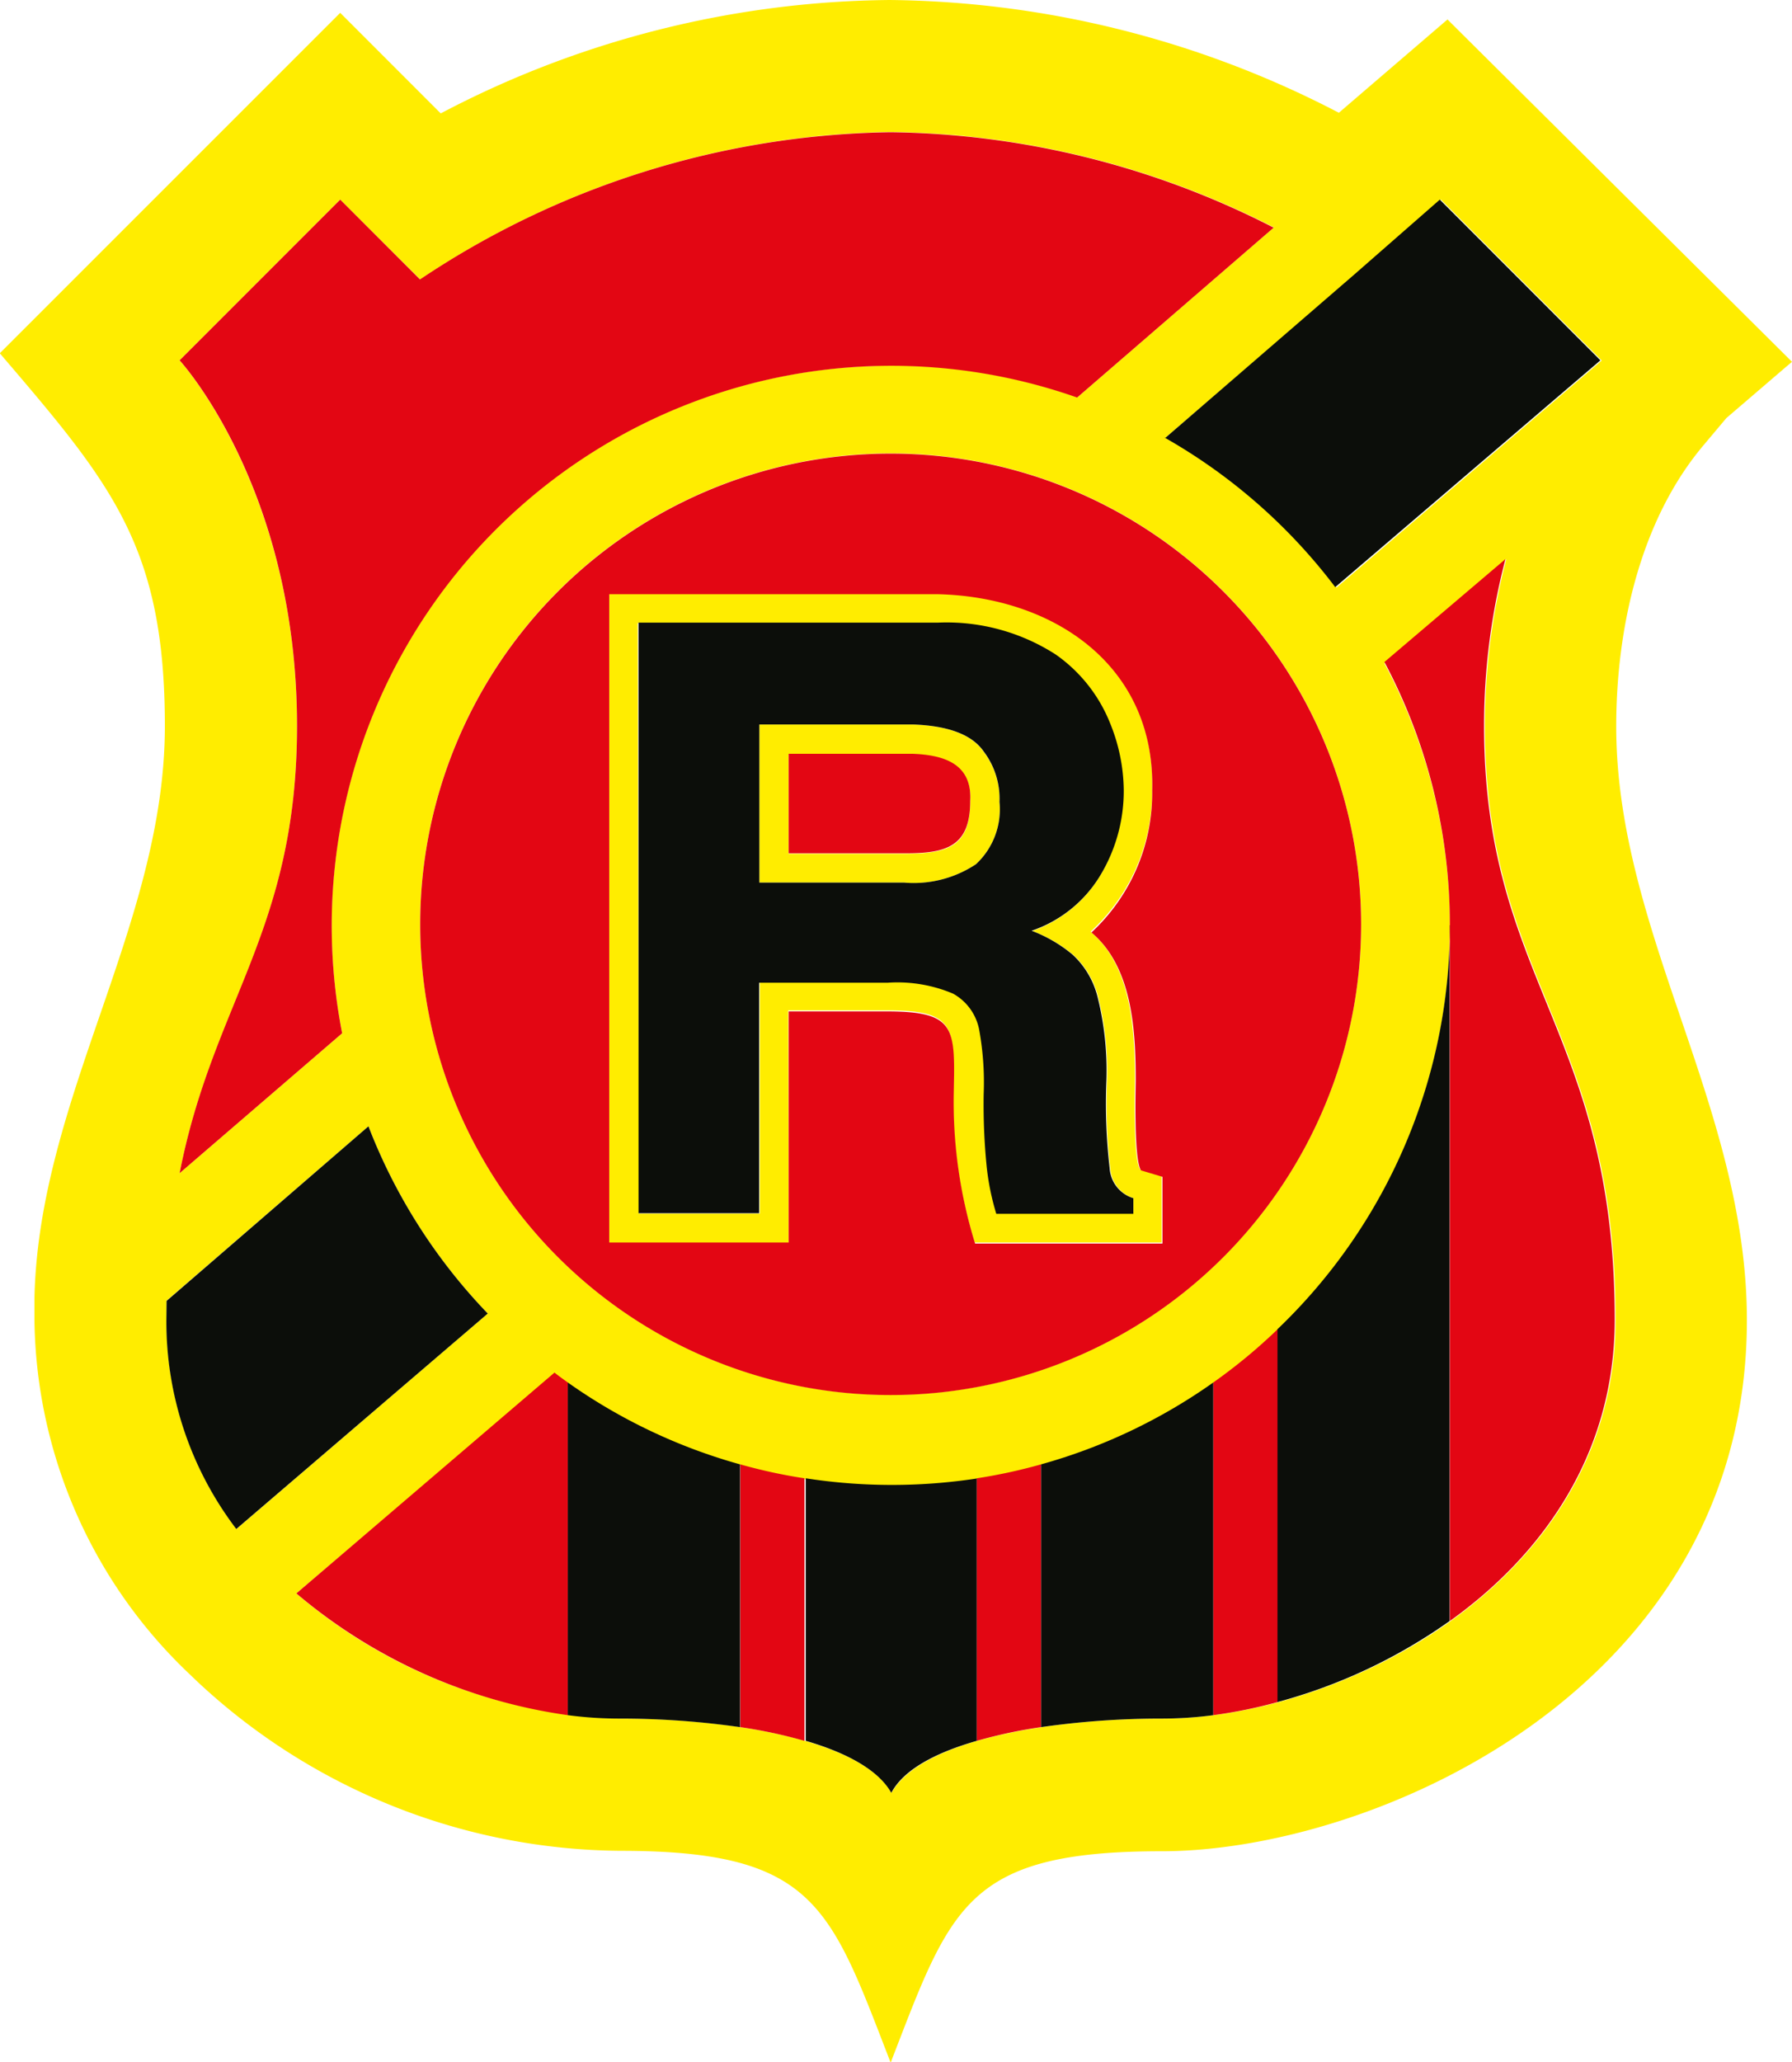 <svg xmlns="http://www.w3.org/2000/svg" viewBox="0 0 83.8 96.38"><defs><style>.cls-1{fill:#ffed00;}.cls-2{fill:#0c0e0a;}.cls-3{fill:#e30613;}</style></defs><g id="Capa_2" data-name="Capa 2"><g id="Capa_1-2" data-name="Capa 1"><path class="cls-1" d="M35.51,41.25V33.86H42.7c1.65.06,2.75.48,3.29,1.26a3.65,3.65,0,0,1,.75,2.36,3.5,3.5,0,0,1-1.1,2.91,5.27,5.27,0,0,1-3.36.86Zm1.37-6v4.65h5.41c2,0,3.08-.3,3.08-2.44.1-1.73-1.2-2.15-2.67-2.21Zm-7,21.47h5.65V45.9h6a6.67,6.67,0,0,1,3.07.51,2.45,2.45,0,0,1,1.22,1.69,13.67,13.67,0,0,1,.21,3,29.27,29.27,0,0,0,.17,3.36,12.61,12.61,0,0,0,.45,2.21H53V56a1.58,1.58,0,0,1-1.08-1.4,26.27,26.27,0,0,1-.15-4.1,14.2,14.2,0,0,0-.41-3.88,4,4,0,0,0-1.18-2,6.63,6.63,0,0,0-1.91-1.11A6,6,0,0,0,51.4,41a7.64,7.64,0,0,0,1.11-4.08,8.46,8.46,0,0,0-.63-3.08,7.15,7.15,0,0,0-2.55-3.23,9.42,9.42,0,0,0-5.51-1.49h-14Zm7,1.37H28.49V27.73H43.83c5.44.11,10.21,3.34,10.05,9.18A8.88,8.88,0,0,1,51,43.54c1.93,1.62,2.07,4.64,2.07,6.94,0,.13-.1,3.71.25,4.18l1,.3v3.11H45.58a22.34,22.34,0,0,1-1-7c.06-3.06.14-3.86-3.12-3.85h-4.6Zm46.59-40.9-2.74,2.35-1.06,1.26c-3,3.55-4.09,8.64-4.09,13.15,0,9.61,6.11,17.79,6.11,27.75,0,17.26-17.51,24.82-27.36,24.82-9.18,0-9.86,2.6-12.68,9.88C38.82,89.1,38.14,86.5,29,86.5A29.27,29.27,0,0,1,9.27,78.63l-.43-.41A23.17,23.17,0,0,1,1.61,61.65V60.7c.19-9.39,6.1-17.5,6.1-26.77,0-8.41-2.5-11.32-7.72-17.42L15.91.6l4.7,4.7a45.89,45.89,0,0,1,21-5.3,46.4,46.4,0,0,1,21,5.27L67.69.91l16.11,16Zm-41.82,4a22,22,0,1,0,22,22,22,22,0,0,0-22-22m0-4.11a26,26,0,0,1,8.73,1.49l9.19-7.94A40.23,40.23,0,0,0,41.65,6.17a40.48,40.48,0,0,0-22,6.89L15.91,9.33,8.4,16.84s5.49,6,5.49,17.09c0,9.56-3.93,12.94-5.49,20.9L16,48.29a26.16,26.16,0,0,1,25.67-31.2M54.5,20.46a26.15,26.15,0,0,1,8,7l12.4-10.61L67.38,9.33l-4,3.5ZM64.74,31a26.16,26.16,0,0,1-38.81,33.2L13.86,74.47A24.39,24.39,0,0,0,29,80.32c5.18,0,11.29,1,12.69,3.47,1.39-2.49,7.5-3.47,12.68-3.47,8.34,0,21.18-6.42,21.18-18.64,0-13.51-6.11-15.84-6.11-27.75a30.76,30.76,0,0,1,1-7.8ZM22.81,61.39a26.22,26.22,0,0,1-5.58-8.75L7.79,60.79v.89a16,16,0,0,0,3.27,9.78Z"/><path class="cls-2" d="M56.74,64.61V80.16a18.39,18.39,0,0,1-2.41.16,39.55,39.55,0,0,0-5.65.4V68.44a26,26,0,0,0,8.06-3.83M34.61,68.44V80.72a39.55,39.55,0,0,0-5.65-.4,18.39,18.39,0,0,1-2.41-.16V64.61a26,26,0,0,0,8.06,3.83m11.07.65V81.36c-1.93.55-3.43,1.35-4,2.43-.61-1.08-2.11-1.88-4-2.43V69.09a26.35,26.35,0,0,0,8.06,0M54.5,20.46l8.83-7.63,4-3.5,7.51,7.51-12.4,10.6a26.25,26.25,0,0,0-8-7M7.79,60.8l9.44-8.16a26.22,26.22,0,0,0,5.58,8.75L11.05,71.46a16,16,0,0,1-3.27-9.78Zm60-17.56V75.76a25.22,25.22,0,0,1-8.06,3.79V62.13A26.07,26.07,0,0,0,67.8,43.24M29.86,56.7V29.1h14a9.42,9.42,0,0,1,5.51,1.49,7.15,7.15,0,0,1,2.55,3.23,8.46,8.46,0,0,1,.63,3.08A7.64,7.64,0,0,1,51.4,41a6,6,0,0,1-3.16,2.5,6.63,6.63,0,0,1,1.91,1.11,4,4,0,0,1,1.18,2,14.2,14.2,0,0,1,.41,3.88,26.2,26.2,0,0,0,.15,4.1A1.57,1.57,0,0,0,53,56v.73H46.59a11.76,11.76,0,0,1-.45-2.21A29.27,29.27,0,0,1,46,51.13a13.67,13.67,0,0,0-.21-3,2.45,2.45,0,0,0-1.22-1.69,6.67,6.67,0,0,0-3.07-.51h-6V56.7Zm5.65-15.45h6.77a5.27,5.27,0,0,0,3.36-.86,3.5,3.5,0,0,0,1.1-2.91A3.65,3.65,0,0,0,46,35.12c-.54-.78-1.64-1.2-3.29-1.26H35.51Z"/><path class="cls-3" d="M8.4,54.83c1.56-8,5.49-11.34,5.49-20.9,0-11.13-5.49-17.09-5.49-17.09l7.51-7.51,3.73,3.73a40.52,40.52,0,0,1,22-6.88,40.24,40.24,0,0,1,17.92,4.46l-9.19,7.94A26.17,26.17,0,0,0,16,48.29Zm62-28.7a30.76,30.76,0,0,0-1,7.8c0,11.91,6.11,14.24,6.11,27.75,0,6.23-3.33,10.95-7.71,14.08V43.24a26.15,26.15,0,0,0-3.06-12.3ZM59.74,79.55a22.82,22.82,0,0,1-3,.61V64.61a25.49,25.49,0,0,0,3-2.48ZM48.68,80.72a22.59,22.59,0,0,0-3,.64V69.09a25,25,0,0,0,3-.65Zm-11.06.64a22.75,22.75,0,0,0-3-.64V68.44a24.75,24.75,0,0,0,3,.65Zm-11.07-1.2a25,25,0,0,1-12.69-5.69L25.93,64.15c.2.16.41.31.62.46ZM36.88,35.23H42.7c1.47.06,2.77.48,2.67,2.21,0,2.13-1.12,2.45-3.08,2.44H36.88Zm0,22.84V47.27h4.6c3.26,0,3.18.79,3.12,3.85a22.34,22.34,0,0,0,1,7h8.76V55l-1-.3c-.35-.47-.25-4-.25-4.18,0-2.3-.14-5.32-2.07-6.94a8.88,8.88,0,0,0,2.84-6.63c.16-5.85-4.61-9.06-10.05-9.18H28.49V58.07ZM41.65,21.2a22,22,0,1,1-22,22,22,22,0,0,1,22-22"/></g></g></svg>